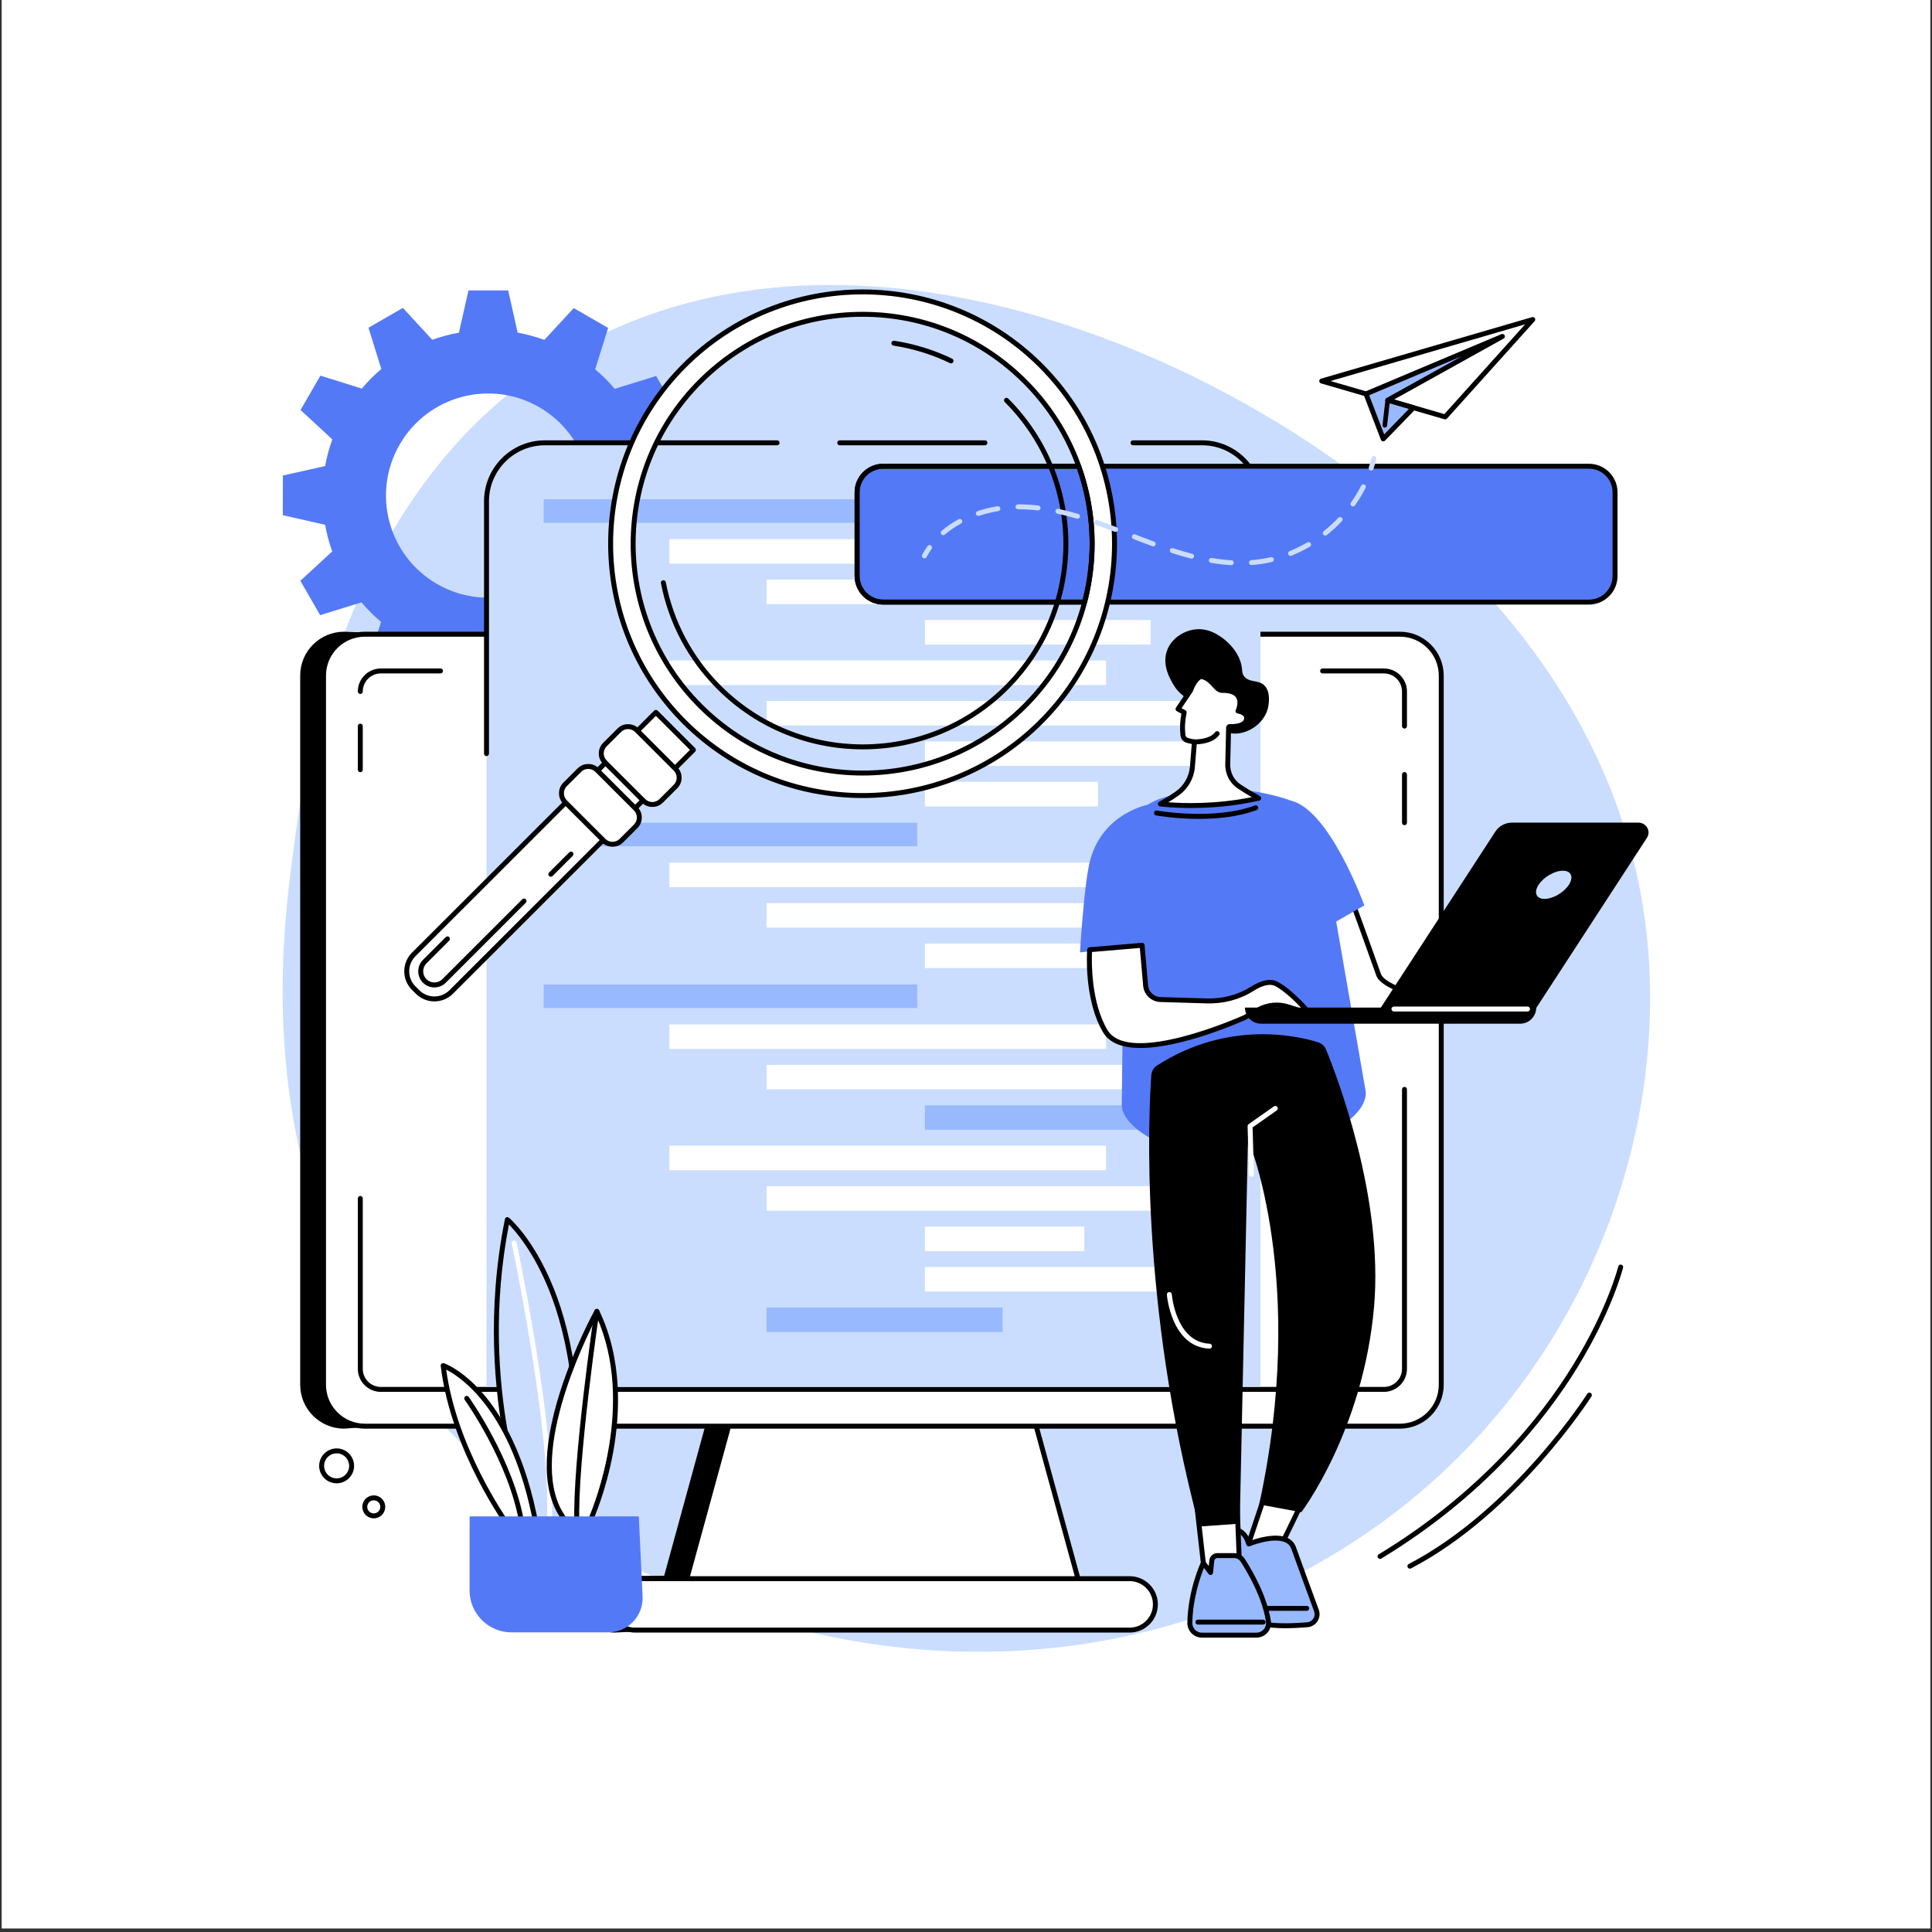 <svg xmlns="http://www.w3.org/2000/svg" xmlns:xlink="http://www.w3.org/1999/xlink" width="700" viewBox="0 0 525 525" height="700" preserveAspectRatio="xMidYMid meet"><rect x="0" y="0" width="525" height="525" fill="#333333" stroke="none"/><defs><clipPath id="27aa6058b2"><path d="M 0.5 0 L 524.5 0 L 524.5 524 L 0.5 524 Z M 0.5 0 " clip-rule="nonzero"></path></clipPath></defs><g clip-path="url(#27aa6058b2)"><path fill="#ffffff" d="M 0.5 0 L 524.5 0 L 524.5 524 L 0.5 524 Z M 0.5 0 " fill-opacity="1" fill-rule="nonzero"></path><path fill="#ffffff" d="M 0.5 0 L 524.5 0 L 524.5 524 L 0.5 524 Z M 0.5 0 " fill-opacity="1" fill-rule="nonzero"></path></g><path fill="#caddff" d="M 157.105 94.246 C 232.574 52.516 333.68 95.871 386.367 143.934 C 401.418 157.664 437.914 191.914 446.531 246.812 C 457.234 315.008 422.195 397.664 341.832 433.02 C 254.359 471.504 156.555 435.031 110.781 375.828 C 67.973 320.461 76.539 255.27 79.602 231.98 C 83.191 204.656 93.875 129.211 157.105 94.246 " fill-opacity="1" fill-rule="nonzero"></path><path fill="#5479f7" d="M 108.621 120.773 C 116.301 107.512 133.281 102.984 146.547 110.66 C 159.816 118.336 164.348 135.309 156.668 148.57 C 148.988 161.832 132.008 166.359 118.738 158.684 C 105.473 151.008 100.941 134.035 108.621 120.773 Z M 90.312 119.402 C 89.445 121.785 88.789 124.207 88.344 126.648 L 76.867 129.223 L 76.855 140 L 88.344 142.605 C 88.789 145.066 89.434 147.492 90.281 149.848 L 81.617 157.828 L 86.996 167.164 L 98.23 163.684 C 99.832 165.582 101.609 167.355 103.547 168.988 L 100.035 180.227 L 109.367 185.625 L 117.363 176.984 C 119.75 177.848 122.172 178.508 124.617 178.945 L 127.191 190.418 L 137.977 190.434 L 140.578 178.949 C 143.047 178.508 145.473 177.859 147.828 177.016 L 155.809 185.676 L 165.152 180.297 L 161.672 169.066 C 163.566 167.465 165.344 165.691 166.98 163.754 L 178.219 167.266 L 183.621 157.938 L 174.977 149.945 C 175.84 147.559 176.5 145.137 176.941 142.695 L 188.418 140.121 L 188.43 129.344 L 176.941 126.738 C 176.5 124.273 175.852 121.852 175.008 119.492 L 183.672 111.516 L 178.289 102.176 L 167.055 105.66 C 165.453 103.762 163.676 101.988 161.738 100.352 L 165.25 89.117 L 155.918 83.719 L 147.922 92.359 C 145.539 91.496 143.113 90.84 140.672 90.395 L 138.094 78.922 L 127.312 78.914 L 124.707 90.395 C 122.242 90.84 119.816 91.484 117.457 92.328 L 109.477 83.668 L 100.133 89.047 L 103.617 100.277 C 101.719 101.875 99.945 103.652 98.309 105.59 L 87.066 102.078 L 81.664 111.41 L 90.312 119.402 " fill-opacity="1" fill-rule="nonzero"></path><path fill="#000000" d="M 369.707 182.324 L 93.488 171.664 C 86.918 171.664 81.574 177.008 81.574 183.57 L 81.574 376.305 C 81.574 382.871 86.918 388.215 93.488 388.215 L 193.293 381.457 L 180.48 428.203 L 166.922 428.312 C 162.695 428.312 159.254 431.75 159.254 435.977 C 159.254 440.199 162.695 443.637 166.922 443.637 L 280.469 438.223 C 284.695 438.223 276.781 388.215 276.781 388.215 C 276.781 388.215 376.273 182.324 369.707 182.324 " fill-opacity="1" fill-rule="nonzero"></path><path fill="#ffffff" d="M 275 363.574 L 204.562 363.574 L 184.578 436.473 L 294.98 436.473 L 275 363.574 " fill-opacity="1" fill-rule="nonzero"></path><path fill="#000000" d="M 185.457 435.805 L 294.102 435.805 L 274.488 364.246 L 205.074 364.246 Z M 294.98 437.145 L 184.578 437.145 C 184.371 437.145 184.172 437.047 184.047 436.883 C 183.918 436.715 183.875 436.5 183.93 436.297 L 203.914 363.395 C 203.992 363.105 204.258 362.902 204.562 362.902 L 275 362.902 C 275.301 362.902 275.566 363.105 275.645 363.395 L 295.629 436.297 C 295.684 436.5 295.641 436.715 295.516 436.883 C 295.387 437.047 295.191 437.145 294.98 437.145 " fill-opacity="1" fill-rule="nonzero"></path><path fill="#ffffff" d="M 380.402 172.34 L 99.156 172.34 C 92.945 172.34 87.914 177.367 87.914 183.574 L 87.914 376.309 C 87.914 382.512 92.945 387.543 99.156 387.543 L 380.402 387.543 C 386.609 387.543 391.645 382.512 391.645 376.309 L 391.645 183.574 C 391.645 177.367 386.609 172.34 380.402 172.34 " fill-opacity="1" fill-rule="nonzero"></path><path fill="#000000" d="M 99.156 173.012 C 93.328 173.012 88.586 177.75 88.586 183.574 L 88.586 376.309 C 88.586 382.133 93.328 386.871 99.156 386.871 L 380.402 386.871 C 386.23 386.871 390.973 382.133 390.973 376.309 L 390.973 183.574 C 390.973 177.75 386.23 173.012 380.402 173.012 Z M 380.402 388.215 L 99.156 388.215 C 92.586 388.215 87.242 382.871 87.242 376.309 L 87.242 183.574 C 87.242 177.008 92.586 171.664 99.156 171.664 L 380.402 171.664 C 386.973 171.664 392.312 177.008 392.312 183.574 L 392.312 376.309 C 392.312 382.871 386.973 388.215 380.402 388.215 " fill-opacity="1" fill-rule="nonzero"></path><path fill="#ffffff" d="M 306.969 428.984 L 172.59 428.984 C 168.727 428.984 165.598 432.113 165.598 435.977 C 165.598 439.836 168.727 442.965 172.59 442.965 L 306.969 442.965 C 310.836 442.965 313.965 439.836 313.965 435.977 C 313.965 432.113 310.836 428.984 306.969 428.984 " fill-opacity="1" fill-rule="nonzero"></path><path fill="#000000" d="M 172.59 429.656 C 169.105 429.656 166.27 432.492 166.27 435.977 C 166.27 439.461 169.105 442.293 172.59 442.293 L 306.969 442.293 C 310.457 442.293 313.293 439.461 313.293 435.977 C 313.293 432.492 310.457 429.656 306.969 429.656 Z M 306.969 443.637 L 172.59 443.637 C 168.363 443.637 164.926 440.199 164.926 435.977 C 164.926 431.75 168.363 428.316 172.59 428.316 L 306.969 428.316 C 311.199 428.316 314.637 431.75 314.637 435.977 C 314.637 440.199 311.199 443.637 306.969 443.637 " fill-opacity="1" fill-rule="nonzero"></path><path fill="#ffffff" d="M 97.906 325.66 L 97.906 371.969 C 97.906 375.055 100.406 377.555 103.496 377.555 L 376.066 377.555 C 379.152 377.555 381.652 375.055 381.652 371.969 L 381.652 296.027 L 97.906 325.66 " fill-opacity="1" fill-rule="nonzero"></path><path fill="#000000" d="M 376.066 378.227 L 103.496 378.227 C 100.043 378.227 97.234 375.422 97.234 371.969 L 97.234 325.66 C 97.234 325.289 97.535 324.992 97.906 324.992 C 98.277 324.992 98.578 325.289 98.578 325.66 L 98.578 371.969 C 98.578 374.68 100.785 376.887 103.496 376.887 L 376.066 376.887 C 378.773 376.887 380.98 374.68 380.98 371.969 L 380.98 296.027 C 380.98 295.66 381.281 295.355 381.652 295.355 C 382.023 295.355 382.324 295.66 382.324 296.027 L 382.324 371.969 C 382.324 375.422 379.516 378.227 376.066 378.227 " fill-opacity="1" fill-rule="nonzero"></path><path fill="#000000" d="M 97.906 209.836 C 97.535 209.836 97.234 209.535 97.234 209.164 L 97.234 197.312 C 97.234 196.941 97.535 196.645 97.906 196.645 C 98.277 196.645 98.578 196.941 98.578 197.312 L 98.578 209.164 C 98.578 209.535 98.277 209.836 97.906 209.836 " fill-opacity="1" fill-rule="nonzero"></path><path fill="#ffffff" d="M 119.707 182.324 L 103.496 182.324 C 100.41 182.324 97.906 184.824 97.906 187.906 L 119.707 182.324 " fill-opacity="1" fill-rule="nonzero"></path><path fill="#000000" d="M 97.906 188.578 C 97.535 188.578 97.234 188.277 97.234 187.91 C 97.234 184.457 100.043 181.652 103.496 181.652 L 119.707 181.652 C 120.074 181.652 120.375 181.949 120.375 182.32 C 120.375 182.691 120.074 182.992 119.707 182.992 L 103.496 182.992 C 100.785 182.992 98.578 185.199 98.578 187.91 C 98.578 188.277 98.277 188.578 97.906 188.578 " fill-opacity="1" fill-rule="nonzero"></path><path fill="#ffffff" d="M 381.652 197.316 L 381.652 187.91 C 381.652 184.824 379.152 182.324 376.066 182.324 L 359.395 182.324 L 381.652 197.316 " fill-opacity="1" fill-rule="nonzero"></path><path fill="#000000" d="M 381.652 197.988 C 381.281 197.988 380.98 197.684 380.98 197.312 L 380.98 187.91 C 380.98 185.199 378.773 182.996 376.066 182.996 L 359.395 182.996 C 359.023 182.996 358.723 182.695 358.723 182.324 C 358.723 181.953 359.023 181.652 359.395 181.652 L 376.066 181.652 C 379.516 181.652 382.324 184.461 382.324 187.91 L 382.324 197.312 C 382.324 197.684 382.023 197.988 381.652 197.988 " fill-opacity="1" fill-rule="nonzero"></path><path fill="#000000" d="M 381.652 224.234 C 381.281 224.234 380.98 223.934 380.98 223.566 L 380.98 210.469 C 380.98 210.098 381.281 209.797 381.652 209.797 C 382.023 209.797 382.324 210.098 382.324 210.469 L 382.324 223.566 C 382.324 223.934 382.023 224.234 381.652 224.234 " fill-opacity="1" fill-rule="nonzero"></path><path fill="#caddff" d="M 342.516 376.824 L 132.203 376.824 L 132.203 136.195 C 132.203 127.434 139.309 120.328 148.078 120.328 L 326.641 120.328 C 335.41 120.328 342.516 127.434 342.516 136.195 L 342.516 376.824 " fill-opacity="1" fill-rule="nonzero"></path><path fill="#000000" d="M 342.516 153.852 C 342.145 153.852 341.84 153.551 341.84 153.176 L 341.84 136.195 C 341.84 127.816 335.023 121 326.641 121 L 307.879 121 C 307.508 121 307.207 120.699 307.207 120.328 C 307.207 119.957 307.508 119.656 307.879 119.656 L 326.641 119.656 C 335.762 119.656 343.184 127.078 343.184 136.195 L 343.184 153.176 C 343.184 153.551 342.883 153.852 342.516 153.852 " fill-opacity="1" fill-rule="nonzero"></path><path fill="#000000" d="M 267.648 121 L 228.184 121 C 227.816 121 227.512 120.699 227.512 120.328 C 227.512 119.957 227.816 119.656 228.184 119.656 L 267.648 119.656 C 268.02 119.656 268.32 119.957 268.32 120.328 C 268.32 120.699 268.02 121 267.648 121 " fill-opacity="1" fill-rule="nonzero"></path><path fill="#000000" d="M 132.203 205.457 C 131.832 205.457 131.531 205.16 131.531 204.789 L 131.531 136.195 C 131.531 127.078 138.953 119.656 148.078 119.656 L 211.172 119.656 C 211.543 119.656 211.844 119.957 211.844 120.328 C 211.844 120.699 211.543 121 211.172 121 L 148.078 121 C 139.695 121 132.875 127.816 132.875 136.195 L 132.875 204.789 C 132.875 205.16 132.574 205.457 132.203 205.457 " fill-opacity="1" fill-rule="nonzero"></path><path fill="#99b9ff" d="M 249.258 142.059 L 147.73 142.059 L 147.73 135.656 L 249.258 135.656 L 249.258 142.059 " fill-opacity="1" fill-rule="nonzero"></path><path fill="#ffffff" d="M 300.559 153.176 L 181.883 153.176 L 181.883 146.512 L 300.559 146.512 L 300.559 153.176 " fill-opacity="1" fill-rule="nonzero"></path><path fill="#ffffff" d="M 326.984 164.168 L 208.312 164.168 L 208.312 157.504 L 326.984 157.504 L 326.984 164.168 " fill-opacity="1" fill-rule="nonzero"></path><path fill="#ffffff" d="M 312.68 175.152 L 251.34 175.152 L 251.34 168.488 L 312.68 168.488 L 312.68 175.152 " fill-opacity="1" fill-rule="nonzero"></path><path fill="#99b9ff" d="M 249.258 229.969 L 147.73 229.969 L 147.73 223.566 L 249.258 223.566 L 249.258 229.969 " fill-opacity="1" fill-rule="nonzero"></path><path fill="#ffffff" d="M 300.559 241.086 L 181.883 241.086 L 181.883 234.422 L 300.559 234.422 L 300.559 241.086 " fill-opacity="1" fill-rule="nonzero"></path><path fill="#ffffff" d="M 326.988 252.074 L 208.312 252.074 L 208.312 245.41 L 326.988 245.41 L 326.988 252.074 " fill-opacity="1" fill-rule="nonzero"></path><path fill="#ffffff" d="M 326.988 263.062 L 251.336 263.062 L 251.336 256.398 L 326.988 256.398 L 326.988 263.062 " fill-opacity="1" fill-rule="nonzero"></path><path fill="#ffffff" d="M 300.559 186.145 L 181.883 186.145 L 181.883 179.48 L 300.559 179.48 L 300.559 186.145 " fill-opacity="1" fill-rule="nonzero"></path><path fill="#ffffff" d="M 326.988 197.133 L 208.312 197.133 L 208.312 190.469 L 326.988 190.469 L 326.988 197.133 " fill-opacity="1" fill-rule="nonzero"></path><path fill="#ffffff" d="M 298.367 219.109 L 251.336 219.109 L 251.336 212.445 L 298.367 212.445 L 298.367 219.109 " fill-opacity="1" fill-rule="nonzero"></path><path fill="#ffffff" d="M 326.988 208.121 L 251.336 208.121 L 251.336 201.457 L 326.988 201.457 L 326.988 208.121 " fill-opacity="1" fill-rule="nonzero"></path><path fill="#99b9ff" d="M 249.258 273.922 L 147.73 273.922 L 147.73 267.52 L 249.258 267.52 L 249.258 273.922 " fill-opacity="1" fill-rule="nonzero"></path><path fill="#ffffff" d="M 300.559 285.039 L 181.883 285.039 L 181.883 278.375 L 300.559 278.375 L 300.559 285.039 " fill-opacity="1" fill-rule="nonzero"></path><path fill="#ffffff" d="M 323.172 296.027 L 208.312 296.027 L 208.312 289.363 L 323.172 289.363 L 323.172 296.027 " fill-opacity="1" fill-rule="nonzero"></path><path fill="#99b9ff" d="M 326.988 307.016 L 251.336 307.016 L 251.336 300.352 L 326.988 300.352 L 326.988 307.016 " fill-opacity="1" fill-rule="nonzero"></path><path fill="#99b9ff" d="M 272.438 361.961 L 208.312 361.961 L 208.312 355.297 L 272.438 355.297 L 272.438 361.961 " fill-opacity="1" fill-rule="nonzero"></path><path fill="#ffffff" d="M 300.559 318.004 L 181.883 318.004 L 181.883 311.34 L 300.559 311.34 L 300.559 318.004 " fill-opacity="1" fill-rule="nonzero"></path><path fill="#ffffff" d="M 326.988 328.996 L 208.312 328.996 L 208.312 322.328 L 326.988 322.328 L 326.988 328.996 " fill-opacity="1" fill-rule="nonzero"></path><path fill="#ffffff" d="M 326.988 350.973 L 251.336 350.973 L 251.336 344.305 L 326.988 344.305 L 326.988 350.973 " fill-opacity="1" fill-rule="nonzero"></path><path fill="#ffffff" d="M 294.645 339.98 L 251.336 339.98 L 251.336 333.32 L 294.645 333.32 L 294.645 339.98 " fill-opacity="1" fill-rule="nonzero"></path><path fill="#ffffff" d="M 409.934 276.77 C 409.938 276.176 376.766 270.938 374.625 264.883 C 371.434 255.84 367.449 244.969 367.449 244.969 L 359.168 250.199 L 364.5 276.211 L 409.934 276.77 " fill-opacity="1" fill-rule="nonzero"></path><path fill="#000000" d="M 365.051 275.547 L 403.898 276.023 C 389.148 272.867 375.492 269.352 373.992 265.105 C 371.328 257.555 368.074 248.637 367.105 245.98 L 359.918 250.52 Z M 409.934 277.441 C 409.934 277.441 409.926 277.441 409.926 277.441 L 364.492 276.883 C 364.176 276.879 363.906 276.656 363.844 276.348 L 358.512 250.332 C 358.453 250.059 358.57 249.777 358.809 249.633 L 367.094 244.402 C 367.266 244.293 367.473 244.27 367.668 244.336 C 367.859 244.402 368.012 244.547 368.082 244.738 C 368.121 244.848 372.098 255.715 375.258 264.66 C 376.746 268.871 396.559 273.09 405.02 274.895 C 410.609 276.082 410.609 276.082 410.605 276.773 C 410.605 276.953 410.535 277.125 410.406 277.25 C 410.277 277.375 410.109 277.441 409.934 277.441 " fill-opacity="1" fill-rule="nonzero"></path><path fill="#5479f7" d="M 315.324 217.02 C 323.234 214.438 335.285 212.586 349.691 217.172 C 354.945 218.844 358.711 223.469 359.359 228.941 L 371.098 296.477 C 371.676 301.387 365.113 306.16 360.484 307.914 C 355.656 309.742 348.352 311.473 338.008 311.473 C 326.922 311.473 318.863 312.117 314.367 310.148 C 310.637 308.516 305.016 304.562 304.824 300.492 L 305.641 231.074 C 305.348 224.746 309.301 218.984 315.324 217.02 " fill-opacity="1" fill-rule="nonzero"></path><path fill="#5479f7" d="M 370.742 246.039 C 370.742 246.039 361.375 220.102 350.867 217.605 L 356.211 254.355 L 370.742 246.039 " fill-opacity="1" fill-rule="nonzero"></path><path fill="#5479f7" d="M 293.477 258.797 C 293.477 258.797 294.504 241.445 296.004 234.738 C 299.16 220.633 312.621 218.5 312.621 218.5 L 314.254 256.383 L 293.477 258.797 " fill-opacity="1" fill-rule="nonzero"></path><path fill="#000000" d="M 325.789 222.523 C 319.469 222.523 314.496 221.648 314.137 221.582 C 313.77 221.516 313.531 221.168 313.598 220.801 C 313.66 220.438 314.012 220.195 314.375 220.262 C 314.527 220.289 329.887 222.992 341 218.875 C 341.348 218.746 341.738 218.926 341.863 219.273 C 341.992 219.621 341.816 220.004 341.469 220.133 C 336.449 221.992 330.711 222.523 325.789 222.523 " fill-opacity="1" fill-rule="nonzero"></path><path fill="#ffffff" d="M 296.102 258.074 C 296.102 258.074 295.09 271.309 300.336 280.191 C 306.598 290.805 338.199 276.516 338.199 276.516 L 341.875 274.434 C 344.363 273.027 347.324 272.723 350.043 273.602 L 355.98 275.52 C 355.98 275.52 351.078 269.641 346.91 267.395 C 344.953 266.34 342.418 267.336 340.281 268.691 C 336.594 271.023 332.262 272.117 327.906 271.988 L 315.332 271.613 C 313.223 271.551 311.492 269.918 311.312 267.816 L 310.355 256.867 L 296.102 258.074 " fill-opacity="1" fill-rule="nonzero"></path><path fill="#000000" d="M 296.738 258.695 C 296.625 261.301 296.445 272.285 300.914 279.852 C 306.73 289.703 336.824 276.391 337.895 275.918 L 341.543 273.848 C 344.188 272.352 347.359 272.031 350.25 272.965 L 353.828 274.117 C 352.062 272.23 349.156 269.371 346.59 267.984 C 344.828 267.039 342.383 268.156 340.637 269.262 C 336.906 271.621 332.5 272.805 327.883 272.66 L 315.312 272.285 C 312.863 272.211 310.855 270.316 310.641 267.875 L 309.742 257.598 Z M 309.914 284.773 C 305.391 284.773 301.598 283.648 299.754 280.535 C 294.465 271.57 295.391 258.574 295.43 258.023 C 295.457 257.695 295.715 257.434 296.043 257.406 L 310.297 256.199 C 310.668 256.176 310.988 256.441 311.02 256.812 L 311.98 267.758 C 312.133 269.523 313.582 270.891 315.352 270.945 L 327.926 271.316 C 332.273 271.441 336.418 270.344 339.918 268.125 C 342.895 266.238 345.355 265.793 347.227 266.805 C 351.461 269.086 356.293 274.844 356.496 275.09 C 356.688 275.316 356.703 275.645 356.535 275.895 C 356.367 276.141 356.055 276.246 355.773 276.156 L 349.836 274.242 C 347.305 273.426 344.523 273.707 342.207 275.02 L 338.531 277.098 C 338.516 277.109 338.496 277.117 338.477 277.129 C 337.535 277.551 321.379 284.773 309.914 284.773 " fill-opacity="1" fill-rule="nonzero"></path><path fill="#ffffff" d="M 344.598 403.621 L 337.746 424.051 C 337.746 424.051 345.207 423.414 345.922 423.555 C 346.637 423.695 355.363 404.918 355.363 404.918 L 344.598 403.621 " fill-opacity="1" fill-rule="nonzero"></path><path fill="#000000" d="M 346.02 422.891 C 346.027 422.891 346.039 422.895 346.051 422.895 C 346.039 422.895 346.027 422.891 346.02 422.891 Z M 345.059 404.352 L 338.707 423.297 C 340.793 423.125 344.43 422.84 345.688 422.867 C 346.766 421.426 351.359 411.91 354.363 405.477 Z M 337.746 424.723 C 337.539 424.723 337.344 424.629 337.215 424.465 C 337.078 424.289 337.035 424.051 337.109 423.84 L 343.957 403.406 C 344.059 403.105 344.359 402.918 344.676 402.953 L 355.441 404.254 C 355.656 404.281 355.844 404.406 355.949 404.594 C 356.051 404.781 356.062 405.012 355.969 405.203 C 355.949 405.25 353.762 409.957 351.512 414.582 C 346.742 424.402 346.445 424.344 345.793 424.215 C 345.316 424.145 341.352 424.418 337.801 424.719 C 337.781 424.723 337.762 424.723 337.746 424.723 " fill-opacity="1" fill-rule="nonzero"></path><path fill="#99b9ff" d="M 339.312 419.562 C 339.312 419.562 349.617 415.34 351.523 420.637 C 353.945 427.375 357.734 437.66 357.734 437.66 C 358.375 439.449 357.141 441.355 355.246 441.508 C 351.48 441.812 345.863 442.059 343.25 441.141 C 339.117 439.691 332.262 426.625 332.262 426.625 L 334.375 415.508 C 334.375 415.508 338.113 414.98 339.312 419.562 " fill-opacity="1" fill-rule="nonzero"></path><path fill="#000000" d="M 332.969 426.52 C 334.938 430.234 340.348 439.41 343.473 440.508 C 345.379 441.176 349.547 441.293 355.191 440.84 C 355.887 440.785 356.504 440.418 356.883 439.832 C 357.258 439.25 357.34 438.539 357.102 437.887 C 357.066 437.785 353.289 427.531 350.895 420.863 C 350.594 420.039 350.047 419.457 349.227 419.09 C 345.906 417.617 339.633 420.156 339.57 420.18 C 339.391 420.254 339.188 420.246 339.016 420.16 C 338.844 420.074 338.715 419.918 338.668 419.73 C 337.859 416.656 335.855 416.203 334.938 416.156 Z M 349.184 442.453 C 346.75 442.453 344.477 442.281 343.027 441.773 C 338.77 440.281 332.387 428.297 331.672 426.938 C 331.602 426.801 331.578 426.648 331.609 426.5 L 333.719 415.383 C 333.773 415.102 334 414.883 334.285 414.844 C 334.324 414.84 338.219 414.344 339.746 418.68 C 341.582 418.02 346.609 416.461 349.77 417.867 C 350.934 418.383 351.734 419.238 352.156 420.41 C 354.547 427.07 358.328 437.324 358.363 437.426 C 358.742 438.484 358.613 439.621 358.012 440.559 C 357.402 441.5 356.414 442.09 355.301 442.18 C 353.414 442.332 351.238 442.453 349.184 442.453 " fill-opacity="1" fill-rule="nonzero"></path><path fill="#000000" d="M 355.094 437.73 L 344.512 437.73 C 344.141 437.73 343.84 437.43 343.84 437.059 C 343.84 436.688 344.141 436.387 344.512 436.387 L 355.094 436.387 C 355.465 436.387 355.766 436.688 355.766 437.059 C 355.766 437.43 355.465 437.73 355.094 437.73 " fill-opacity="1" fill-rule="nonzero"></path><path fill="#ffffff" d="M 325.172 408.641 L 327.5 429.191 L 336.863 426.625 L 336.141 408.105 L 325.172 408.641 " fill-opacity="1" fill-rule="nonzero"></path><path fill="#000000" d="M 325.922 409.273 L 328.078 428.336 L 336.172 426.117 L 335.5 408.812 Z M 327.5 429.863 C 327.367 429.863 327.234 429.824 327.125 429.746 C 326.957 429.637 326.852 429.465 326.832 429.27 L 324.504 408.715 C 324.484 408.531 324.539 408.344 324.66 408.203 C 324.777 408.062 324.953 407.98 325.137 407.969 L 336.109 407.438 C 336.281 407.43 336.465 407.492 336.598 407.613 C 336.727 407.734 336.809 407.902 336.812 408.082 L 337.531 426.598 C 337.547 426.91 337.34 427.188 337.039 427.273 L 327.676 429.836 C 327.617 429.855 327.559 429.863 327.5 429.863 " fill-opacity="1" fill-rule="nonzero"></path><path fill="#99b9ff" d="M 326.617 444.332 L 341.434 444.332 C 343.438 444.332 344.977 442.559 344.684 440.574 C 344.188 437.23 342.574 431.68 337.746 424.051 C 337.219 423.219 336.297 422.711 335.312 422.711 L 330.805 422.711 C 330.027 422.711 329.375 423.301 329.297 424.07 L 328.957 427.32 L 326.992 424.73 C 326.992 424.73 323.492 432.105 323.328 440.988 C 323.293 442.824 324.777 444.332 326.617 444.332 " fill-opacity="1" fill-rule="nonzero"></path><path fill="#000000" d="M 327.156 426.059 C 326.219 428.371 324.121 434.277 324 441.004 C 323.984 441.707 324.25 442.371 324.746 442.879 C 325.242 443.383 325.906 443.664 326.613 443.664 L 341.43 443.664 C 342.191 443.664 342.914 443.332 343.414 442.758 C 343.91 442.184 344.129 441.422 344.02 440.672 C 343.539 437.426 341.961 431.965 337.176 424.41 C 336.777 423.777 336.062 423.383 335.309 423.383 L 330.805 423.383 C 330.367 423.383 330.008 423.707 329.961 424.141 L 329.621 427.391 C 329.594 427.664 329.402 427.895 329.137 427.965 C 328.867 428.039 328.586 427.945 328.418 427.727 Z M 341.43 445.004 L 326.613 445.004 C 325.543 445.004 324.539 444.586 323.789 443.82 C 323.039 443.055 322.637 442.047 322.652 440.977 C 322.82 432.051 326.238 424.75 326.387 424.441 C 326.484 424.23 326.688 424.086 326.922 424.062 C 327.156 424.039 327.387 424.141 327.527 424.324 L 328.461 425.562 L 328.625 424 C 328.742 422.883 329.68 422.039 330.805 422.039 L 335.309 422.039 C 336.535 422.039 337.656 422.656 338.312 423.691 C 343.219 431.445 344.848 437.098 345.344 440.477 C 345.512 441.613 345.18 442.762 344.43 443.633 C 343.676 444.504 342.582 445.004 341.43 445.004 " fill-opacity="1" fill-rule="nonzero"></path><path fill="#000000" d="M 343.25 441.465 L 325.512 441.465 C 325.145 441.465 324.844 441.164 324.844 440.793 C 324.844 440.426 325.145 440.121 325.512 440.121 L 343.25 440.121 C 343.621 440.121 343.922 440.426 343.922 440.793 C 343.922 441.164 343.621 441.465 343.25 441.465 " fill-opacity="1" fill-rule="nonzero"></path><path fill="#000000" d="M 360.34 285.211 C 359.953 284.266 359.168 283.539 358.188 283.234 C 352.77 281.531 333.883 277.055 314.434 289.52 C 313.52 290.109 312.934 291.094 312.855 292.184 C 312.152 302.059 309.527 353.688 325.871 414.82 L 336.879 414.039 L 339.125 309.516 C 339.125 309.516 355.43 347.832 342.168 408.816 L 353.617 410.93 C 353.617 410.93 370.371 388.91 373.371 355.262 C 376.027 325.496 363.309 292.445 360.34 285.211 " fill-opacity="1" fill-rule="nonzero"></path><path fill="#ffffff" d="M 328.676 366.48 C 328.664 366.48 328.656 366.48 328.648 366.48 C 318.266 366.031 317.094 351.961 317.082 351.82 C 317.055 351.449 317.332 351.129 317.703 351.102 C 318.062 351.074 318.395 351.348 318.422 351.719 C 318.43 351.848 319.516 364.742 328.703 365.137 C 329.074 365.156 329.359 365.469 329.348 365.84 C 329.332 366.199 329.031 366.48 328.676 366.48 " fill-opacity="1" fill-rule="nonzero"></path><path fill="#ffffff" d="M 340.082 319.77 C 339.719 319.77 339.422 319.48 339.41 319.117 L 339.02 306.043 C 339.012 305.816 339.121 305.602 339.305 305.473 L 346.168 300.648 C 346.469 300.438 346.891 300.508 347.102 300.812 C 347.316 301.117 347.242 301.535 346.941 301.746 L 340.375 306.363 L 340.75 319.074 C 340.762 319.449 340.469 319.758 340.098 319.77 C 340.094 319.77 340.086 319.77 340.082 319.77 " fill-opacity="1" fill-rule="nonzero"></path><path fill="#000000" d="M 325.242 192.223 C 321.055 188.625 320.102 188.133 318.883 186.07 C 317.891 184.391 315.672 180.637 317.172 176.664 C 318.473 173.234 322.055 171.16 325.352 170.984 C 328.312 170.824 330.477 172.223 331.617 172.961 C 332.117 173.285 336.523 176.223 337.395 181.02 C 337.629 182.324 337.453 182.922 338.047 183.738 C 339.387 185.578 341.809 184.641 343.484 186.164 C 345.59 188.082 344.613 192.16 344.535 192.477 C 343.434 196.832 338.727 199.715 334.895 199.312 C 332.68 199.082 332.918 198.82 325.242 192.223 " fill-opacity="1" fill-rule="nonzero"></path><path fill="#ffffff" d="M 336.777 213.75 C 334.754 212.41 333.574 210.117 333.629 207.691 L 333.859 197.629 C 333.93 197.566 334 197.504 334.062 197.438 C 334.062 197.438 338.098 197.707 338.684 195.656 C 339.27 193.602 336.418 193.211 336.418 193.211 C 336.418 193.211 339.113 187.543 332.145 187.609 C 330.273 187.629 329.605 184.527 326.535 183.832 C 326.535 183.832 325.016 183.703 323.48 187.684 L 320.109 192.668 L 321.793 193.594 C 321.379 195.488 321.199 197.578 321.453 199.797 C 321.527 200.434 321.969 200.969 322.578 201.168 C 323.086 201.332 323.77 201.504 324.57 201.598 L 324.031 208.332 C 323.793 211.281 322.246 213.965 319.824 215.664 C 317.484 217.305 315.324 218.465 315.324 218.465 C 315.324 218.465 327.746 220.16 342.027 216.906 C 342.027 216.906 339.266 215.398 336.777 213.75 " fill-opacity="1" fill-rule="nonzero"></path><path fill="#000000" d="M 326.48 184.504 Z M 317.465 218 C 321.336 218.305 330.211 218.637 340.16 216.621 C 339.133 216.023 337.727 215.184 336.406 214.309 C 334.188 212.84 332.895 210.359 332.957 207.676 L 333.188 197.617 C 333.191 197.434 333.27 197.262 333.402 197.137 L 333.602 196.953 C 333.738 196.824 333.922 196.758 334.105 196.77 C 335.012 196.824 337.68 196.719 338.035 195.473 C 338.156 195.055 338.055 194.832 337.969 194.699 C 337.625 194.168 336.645 193.922 336.324 193.875 C 336.113 193.844 335.93 193.715 335.828 193.527 C 335.727 193.34 335.723 193.113 335.812 192.922 C 335.82 192.902 336.75 190.887 335.906 189.57 C 335.348 188.699 334.066 188.262 332.152 188.281 C 332.145 188.281 332.137 188.281 332.129 188.281 C 330.965 188.281 330.191 187.43 329.441 186.605 C 328.66 185.746 327.855 184.855 326.492 184.512 C 326.273 184.57 325.242 184.992 324.105 187.926 C 324.09 187.977 324.062 188.016 324.035 188.062 L 321.078 192.438 L 322.117 193.004 C 322.379 193.145 322.512 193.445 322.445 193.738 C 322.004 195.758 321.895 197.773 322.121 199.719 C 322.164 200.094 322.426 200.414 322.785 200.527 C 323.383 200.723 324.008 200.859 324.648 200.934 C 325.008 200.977 325.27 201.293 325.242 201.652 L 324.699 208.391 C 324.445 211.539 322.809 214.391 320.207 216.215 C 319.207 216.918 318.25 217.527 317.465 218 Z M 323.609 219.57 C 318.555 219.57 315.293 219.141 315.23 219.129 C 314.945 219.09 314.715 218.871 314.66 218.586 C 314.609 218.297 314.75 218.008 315.004 217.875 C 315.027 217.863 317.16 216.715 319.438 215.113 C 321.707 213.523 323.137 211.031 323.359 208.281 L 323.852 202.172 C 323.344 202.082 322.852 201.961 322.371 201.809 C 321.512 201.527 320.891 200.77 320.785 199.871 C 320.562 197.938 320.648 195.941 321.035 193.941 L 319.785 193.258 C 319.617 193.168 319.5 193.012 319.457 192.828 C 319.41 192.645 319.445 192.449 319.555 192.293 L 322.879 187.371 C 324.512 183.207 326.254 183.129 326.59 183.164 C 326.625 183.168 326.656 183.176 326.684 183.18 C 328.523 183.594 329.582 184.766 330.438 185.703 C 331.133 186.469 331.586 186.938 332.129 186.938 C 332.168 186.938 332.219 186.938 332.262 186.938 C 334.625 186.938 336.23 187.582 337.039 188.852 C 337.887 190.176 337.598 191.801 337.309 192.738 C 337.895 192.926 338.652 193.293 339.09 193.961 C 339.441 194.5 339.523 195.152 339.328 195.84 C 338.742 197.895 335.855 198.125 334.582 198.125 C 334.562 198.125 334.539 198.125 334.52 198.125 L 334.301 207.707 C 334.25 209.926 335.312 211.977 337.145 213.188 C 339.586 214.801 342.32 216.301 342.348 216.316 C 342.594 216.449 342.727 216.719 342.691 216.996 C 342.652 217.273 342.449 217.496 342.176 217.559 C 335.152 219.164 328.531 219.57 323.609 219.57 " fill-opacity="1" fill-rule="nonzero"></path><path fill="#ffffff" d="M 324.574 201.598 C 324.574 201.598 328.992 201.754 330.746 199.352 L 324.574 201.598 " fill-opacity="1" fill-rule="nonzero"></path><path fill="#000000" d="M 324.754 202.27 C 324.641 202.27 324.57 202.27 324.551 202.27 C 324.18 202.254 323.887 201.945 323.902 201.574 C 323.914 201.207 324.23 200.922 324.594 200.926 C 324.637 200.93 328.684 201.039 330.207 198.953 C 330.426 198.652 330.844 198.586 331.145 198.809 C 331.445 199.027 331.512 199.445 331.293 199.746 C 329.555 202.121 325.695 202.27 324.754 202.27 " fill-opacity="1" fill-rule="nonzero"></path><path fill="#000000" d="M 417.297 274.152 L 375.008 274.152 L 406.359 225.957 C 407.34 224.449 409.047 223.539 410.883 223.539 L 445.199 223.539 C 447.379 223.539 448.703 225.871 447.543 227.66 L 417.297 274.152 " fill-opacity="1" fill-rule="nonzero"></path><path fill="#caddff" d="M 426.32 240.438 C 424.945 242.551 421.992 244.262 419.719 244.262 C 417.449 244.262 416.719 242.551 418.094 240.438 C 419.469 238.324 422.422 236.609 424.691 236.609 C 426.965 236.609 427.695 238.324 426.32 240.438 " fill-opacity="1" fill-rule="nonzero"></path><path fill="#000000" d="M 413.078 278.176 L 342.672 278.176 C 340.258 278.176 338.301 276.219 338.301 273.805 L 417.449 273.805 C 417.449 276.219 415.492 278.176 413.078 278.176 " fill-opacity="1" fill-rule="nonzero"></path><path fill="#ffffff" d="M 415.098 274.863 L 378.781 274.863 C 378.41 274.863 378.109 274.566 378.109 274.195 C 378.109 273.824 378.41 273.523 378.781 273.523 L 415.098 273.523 C 415.469 273.523 415.77 273.824 415.77 274.195 C 415.77 274.566 415.469 274.863 415.098 274.863 " fill-opacity="1" fill-rule="nonzero"></path><path fill="#5479f7" d="M 431.77 126.691 L 240 126.691 C 236.082 126.691 232.902 129.867 232.902 133.789 L 232.902 156.52 C 232.902 160.434 236.082 163.609 240 163.609 L 431.77 163.609 C 435.691 163.609 438.871 160.434 438.871 156.52 L 438.871 133.789 C 438.871 129.867 435.691 126.691 431.77 126.691 " fill-opacity="1" fill-rule="nonzero"></path><path fill="#000000" d="M 240 127.363 C 236.457 127.363 233.574 130.246 233.574 133.789 L 233.574 156.52 C 233.574 160.062 236.457 162.941 240 162.941 L 431.77 162.941 C 435.316 162.941 438.199 160.062 438.199 156.52 L 438.199 133.789 C 438.199 130.246 435.316 127.363 431.77 127.363 Z M 431.77 164.285 L 240 164.285 C 235.719 164.285 232.23 160.801 232.23 156.52 L 232.23 133.789 C 232.23 129.504 235.719 126.023 240 126.023 L 431.77 126.023 C 436.059 126.023 439.543 129.504 439.543 133.789 L 439.543 156.52 C 439.543 160.801 436.059 164.285 431.77 164.285 " fill-opacity="1" fill-rule="nonzero"></path><path fill="#ffffff" d="M 278.5 191.84 C 254.141 216.184 214.648 216.184 190.289 191.84 C 165.93 167.488 165.93 128.016 190.289 103.668 C 214.648 79.32 254.141 79.32 278.5 103.668 C 302.859 128.016 302.859 167.488 278.5 191.84 Z M 282.824 99.344 C 256.078 72.605 212.711 72.605 185.961 99.344 C 159.215 126.078 159.215 169.426 185.961 196.164 C 212.711 222.898 256.078 222.898 282.824 196.164 C 309.574 169.426 309.574 126.078 282.824 99.344 " fill-opacity="1" fill-rule="nonzero"></path><path fill="#000000" d="M 234.395 86.078 C 217.914 86.078 202.418 92.496 190.762 104.141 C 166.707 128.188 166.707 167.316 190.762 191.363 C 214.82 215.41 253.969 215.41 278.027 191.363 C 289.68 179.715 296.098 164.227 296.098 147.75 C 296.098 131.277 289.68 115.793 278.027 104.141 C 266.371 92.496 250.875 86.078 234.395 86.078 Z M 234.395 210.738 C 218.25 210.738 202.105 204.598 189.812 192.309 C 165.234 167.742 165.234 127.766 189.812 103.195 C 201.723 91.289 217.555 84.738 234.395 84.738 C 251.234 84.738 267.066 91.289 278.977 103.195 C 290.883 115.098 297.441 130.922 297.441 147.75 C 297.441 164.586 290.883 180.41 278.977 192.309 C 266.684 204.598 250.539 210.738 234.395 210.738 Z M 234.395 79.992 C 217.027 79.992 199.66 86.602 186.438 99.816 C 159.992 126.25 159.992 169.254 186.438 195.688 C 212.879 222.121 255.91 222.117 282.352 195.688 C 308.797 169.254 308.797 126.25 282.352 99.816 C 269.129 86.602 251.762 79.992 234.395 79.992 Z M 234.395 216.852 C 216.684 216.852 198.969 210.113 185.488 196.637 C 158.52 169.684 158.52 125.824 185.488 98.867 C 212.453 71.914 256.336 71.914 283.305 98.867 C 310.27 125.824 310.27 169.684 283.305 196.637 C 269.816 210.113 252.105 216.852 234.395 216.852 " fill-opacity="1" fill-rule="nonzero"></path><path fill="#ffffff" d="M 112.418 268.508 L 113.465 269.555 C 115.992 272.078 120.09 272.078 122.613 269.555 L 188.43 203.773 L 178.234 193.578 L 112.418 259.363 C 109.891 261.887 109.891 265.98 112.418 268.508 " fill-opacity="1" fill-rule="nonzero"></path><path fill="#000000" d="M 112.895 268.031 L 113.941 269.078 C 116.203 271.34 119.879 271.34 122.141 269.078 L 187.48 203.773 L 178.234 194.527 L 112.895 259.836 C 110.633 262.098 110.633 265.773 112.895 268.031 Z M 118.039 272.117 C 116.211 272.117 114.383 271.422 112.992 270.027 L 111.941 268.98 C 109.16 266.195 109.16 261.672 111.941 258.887 L 177.758 193.105 C 178.02 192.844 178.445 192.844 178.707 193.105 L 188.906 203.297 C 189.168 203.559 189.168 203.984 188.906 204.246 L 123.09 270.027 C 121.699 271.422 119.871 272.117 118.039 272.117 " fill-opacity="1" fill-rule="nonzero"></path><path fill="#ffffff" d="M 149.668 237.574 L 155.172 232.074 L 149.668 237.574 " fill-opacity="1" fill-rule="nonzero"></path><path fill="#000000" d="M 149.668 238.246 C 149.496 238.246 149.324 238.184 149.195 238.051 C 148.934 237.789 148.934 237.363 149.195 237.102 L 154.699 231.602 C 154.961 231.336 155.387 231.336 155.648 231.602 C 155.91 231.863 155.91 232.285 155.648 232.551 L 150.145 238.051 C 150.012 238.184 149.84 238.246 149.668 238.246 " fill-opacity="1" fill-rule="nonzero"></path><path fill="#ffffff" d="M 121.598 255.125 L 115.41 261.309 C 113.965 262.754 113.965 265.113 115.41 266.562 C 116.863 268.012 119.219 268.012 120.668 266.562 L 142.395 244.844 L 121.598 255.125 " fill-opacity="1" fill-rule="nonzero"></path><path fill="#000000" d="M 118.039 268.32 C 116.918 268.32 115.793 267.891 114.938 267.035 C 114.109 266.211 113.652 265.109 113.652 263.934 C 113.652 262.762 114.109 261.66 114.938 260.832 L 121.121 254.648 C 121.383 254.387 121.809 254.387 122.07 254.648 C 122.332 254.914 122.332 255.336 122.07 255.598 L 115.887 261.781 C 115.312 262.355 114.996 263.121 114.996 263.934 C 114.996 264.75 115.312 265.516 115.887 266.086 C 117.074 267.273 119.008 267.273 120.195 266.086 L 141.922 244.371 C 142.184 244.109 142.609 244.109 142.871 244.371 C 143.133 244.633 143.133 245.059 142.871 245.32 L 121.145 267.035 C 120.289 267.891 119.164 268.32 118.039 268.32 " fill-opacity="1" fill-rule="nonzero"></path><path fill="#ffffff" d="M 163.066 205.82 L 176.184 218.934 C 176.781 219.531 177.754 219.531 178.355 218.934 L 184.875 212.418 C 185.473 211.816 185.473 210.844 184.875 210.246 L 171.754 197.133 C 171.156 196.535 170.184 196.535 169.586 197.133 L 163.066 203.652 C 162.465 204.25 162.465 205.219 163.066 205.82 " fill-opacity="1" fill-rule="nonzero"></path><path fill="#000000" d="M 170.668 198.121 C 169.945 198.121 169.262 198.402 168.75 198.918 L 164.848 202.816 C 163.789 203.875 163.789 205.598 164.848 206.652 L 175.348 217.148 C 176.406 218.207 178.129 218.207 179.191 217.148 L 183.09 213.25 C 183.602 212.738 183.887 212.055 183.887 211.328 C 183.887 210.605 183.602 209.926 183.09 209.41 L 172.59 198.918 C 172.078 198.402 171.395 198.121 170.668 198.121 Z M 177.27 219.285 C 176.184 219.285 175.164 218.863 174.398 218.098 L 163.898 207.602 C 163.133 206.84 162.711 205.82 162.711 204.734 C 162.711 203.652 163.133 202.633 163.898 201.867 L 167.801 197.969 C 168.566 197.199 169.586 196.777 170.668 196.777 C 171.754 196.777 172.773 197.199 173.539 197.969 L 184.039 208.461 C 184.805 209.227 185.227 210.246 185.227 211.328 C 185.227 212.414 184.805 213.434 184.039 214.199 L 180.141 218.098 C 179.371 218.863 178.352 219.285 177.27 219.285 " fill-opacity="1" fill-rule="nonzero"></path><path fill="#ffffff" d="M 152.242 216.637 L 165.363 229.75 C 165.961 230.348 166.934 230.348 167.535 229.75 L 174.055 223.23 C 174.652 222.633 174.652 221.66 174.055 221.062 L 160.934 207.949 C 160.336 207.352 159.363 207.352 158.762 207.949 L 152.242 214.465 C 151.645 215.062 151.645 216.039 152.242 216.637 " fill-opacity="1" fill-rule="nonzero"></path><path fill="#000000" d="M 159.848 208.938 C 159.152 208.938 158.457 209.203 157.93 209.734 L 154.027 213.629 C 152.969 214.688 152.969 216.414 154.027 217.473 L 164.527 227.965 C 165.586 229.023 167.309 229.023 168.371 227.965 L 172.27 224.066 C 173.328 223.008 173.328 221.285 172.27 220.227 L 161.77 209.734 C 161.242 209.203 160.547 208.938 159.848 208.938 Z M 166.449 230.098 C 165.406 230.098 164.367 229.703 163.578 228.914 L 153.078 218.422 C 151.496 216.84 151.496 214.266 153.078 212.68 L 156.977 208.785 C 158.562 207.199 161.137 207.203 162.719 208.785 L 173.219 219.277 C 174.801 220.859 174.801 223.434 173.219 225.016 L 169.32 228.914 C 168.527 229.703 167.488 230.098 166.449 230.098 " fill-opacity="1" fill-rule="nonzero"></path><path fill="#000000" d="M 258.441 98.746 C 258.344 98.746 258.246 98.723 258.148 98.676 C 253.301 96.34 248.133 94.738 242.793 93.918 C 242.422 93.859 242.172 93.52 242.23 93.152 C 242.285 92.785 242.633 92.535 242.996 92.59 C 248.469 93.43 253.766 95.074 258.734 97.465 C 259.066 97.629 259.207 98.027 259.047 98.363 C 258.934 98.605 258.691 98.746 258.441 98.746 " fill-opacity="1" fill-rule="nonzero"></path><path fill="#000000" d="M 234.461 203.625 C 220.148 203.625 205.84 198.18 194.945 187.289 C 187.027 179.379 181.719 169.41 179.598 158.461 C 179.527 158.098 179.766 157.746 180.129 157.676 C 180.496 157.609 180.848 157.844 180.918 158.207 C 182.988 168.891 188.164 178.617 195.895 186.344 C 217.16 207.598 251.762 207.598 273.023 186.344 C 294.289 165.086 294.289 130.504 273.023 109.246 C 272.762 108.984 272.762 108.562 273.023 108.301 C 273.289 108.035 273.715 108.035 273.977 108.301 C 295.762 130.078 295.762 165.512 273.977 187.289 C 263.082 198.18 248.77 203.625 234.461 203.625 " fill-opacity="1" fill-rule="nonzero"></path><path fill="#000000" d="M 240.004 127.359 C 236.461 127.359 233.574 130.242 233.574 133.785 L 233.574 156.516 C 233.574 160.059 236.461 162.938 240.004 162.938 L 294.203 162.938 C 297.199 151.129 296.656 138.848 292.641 127.359 Z M 294.723 164.281 L 240.004 164.281 C 235.719 164.281 232.234 160.797 232.234 156.516 L 232.234 133.785 C 232.234 129.504 235.719 126.02 240.004 126.02 L 293.113 126.02 C 293.398 126.02 293.652 126.195 293.746 126.465 C 298.059 138.496 298.621 151.398 295.375 163.781 C 295.297 164.078 295.031 164.281 294.723 164.281 " fill-opacity="1" fill-rule="nonzero"></path><path fill="#000000" d="M 375.004 423.613 C 374.781 423.613 374.559 423.5 374.434 423.289 C 374.242 422.977 374.34 422.559 374.66 422.371 C 402.516 405.488 418.734 385.102 427.438 370.973 C 436.852 355.68 439.723 344.258 439.75 344.145 C 439.84 343.789 440.203 343.566 440.562 343.656 C 440.922 343.742 441.145 344.105 441.055 344.465 C 441.027 344.582 438.105 356.203 428.582 371.676 C 419.801 385.93 403.441 406.5 375.355 423.52 C 375.246 423.582 375.129 423.613 375.004 423.613 " fill-opacity="1" fill-rule="nonzero"></path><path fill="#000000" d="M 383.117 426.27 C 382.879 426.27 382.645 426.141 382.523 425.91 C 382.352 425.582 382.48 425.176 382.809 425.004 C 411.223 410.176 431.133 379.055 431.328 378.742 C 431.527 378.43 431.941 378.336 432.258 378.531 C 432.57 378.73 432.664 379.145 432.465 379.457 C 432.266 379.773 412.164 411.203 383.43 426.195 C 383.328 426.246 383.227 426.27 383.117 426.27 " fill-opacity="1" fill-rule="nonzero"></path><path fill="#ffffff" d="M 359.168 103.539 L 392.711 113.289 L 416.516 86.828 L 359.168 103.539 " fill-opacity="1" fill-rule="nonzero"></path><path fill="#000000" d="M 361.566 103.539 L 392.488 112.527 L 414.434 88.133 Z M 392.707 113.961 C 392.648 113.961 392.582 113.953 392.52 113.934 L 358.98 104.184 C 358.691 104.102 358.496 103.836 358.496 103.543 C 358.496 103.242 358.691 102.977 358.977 102.895 L 416.324 86.184 C 416.609 86.098 416.922 86.215 417.082 86.469 C 417.242 86.723 417.211 87.055 417.012 87.277 L 393.207 113.738 C 393.078 113.883 392.895 113.961 392.707 113.961 " fill-opacity="1" fill-rule="nonzero"></path><path fill="#99b9ff" d="M 375.879 119.27 L 371.199 107.035 L 408.266 91.414 L 377.094 108.75 L 384.105 110.789 L 375.879 119.27 " fill-opacity="1" fill-rule="nonzero"></path><path fill="#000000" d="M 372.055 107.402 L 376.129 118.047 L 382.848 111.121 L 376.902 109.395 C 376.645 109.32 376.457 109.094 376.426 108.824 C 376.395 108.559 376.531 108.293 376.77 108.164 L 397.152 96.828 Z M 375.879 119.941 C 375.832 119.941 375.789 119.938 375.746 119.93 C 375.52 119.883 375.336 119.727 375.25 119.512 L 370.57 107.273 C 370.441 106.938 370.605 106.559 370.938 106.418 L 408 90.797 C 408.332 90.66 408.715 90.801 408.867 91.121 C 409.023 91.445 408.902 91.832 408.59 92.004 L 378.828 108.555 L 384.293 110.145 C 384.52 110.207 384.695 110.391 384.754 110.617 C 384.816 110.844 384.75 111.086 384.586 111.254 L 376.363 119.738 C 376.234 119.871 376.059 119.941 375.879 119.941 " fill-opacity="1" fill-rule="nonzero"></path><path fill="#000000" d="M 376.305 116.203 C 376.281 116.203 376.258 116.199 376.234 116.195 C 375.891 116.156 375.645 115.848 375.684 115.508 L 376.473 108.68 C 376.512 108.336 376.824 108.09 377.164 108.133 C 377.508 108.172 377.754 108.48 377.711 108.82 L 376.926 115.648 C 376.887 115.965 376.617 116.203 376.305 116.203 " fill-opacity="1" fill-rule="nonzero"></path><path fill="#caddff" d="M 251.18 151.727 C 251.07 151.727 250.965 151.703 250.863 151.648 C 250.535 151.473 250.414 151.066 250.59 150.738 C 251.023 149.934 251.516 149.141 252.055 148.387 C 252.27 148.086 252.688 148.02 252.988 148.234 C 253.293 148.445 253.363 148.867 253.145 149.168 C 252.645 149.875 252.18 150.617 251.773 151.375 C 251.648 151.602 251.418 151.727 251.18 151.727 " fill-opacity="1" fill-rule="nonzero"></path><path fill="#caddff" d="M 367.648 137.621 C 367.516 137.621 367.379 137.578 367.258 137.496 C 366.957 137.281 366.887 136.863 367.102 136.562 C 368.145 135.094 369.086 133.547 369.891 131.969 C 370.059 131.637 370.465 131.508 370.793 131.676 C 371.125 131.844 371.258 132.246 371.09 132.578 C 370.25 134.215 369.277 135.82 368.195 137.34 C 368.062 137.523 367.855 137.621 367.648 137.621 Z M 282.086 138.703 C 282.059 138.703 282.035 138.699 282.012 138.699 C 280.926 138.574 279.844 138.484 278.785 138.438 C 278.074 138.406 277.355 138.398 276.629 138.406 C 276.625 138.406 276.621 138.406 276.617 138.406 C 276.25 138.406 275.953 138.113 275.945 137.746 C 275.941 137.375 276.238 137.07 276.609 137.062 C 277.355 137.055 278.109 137.062 278.848 137.098 C 279.934 137.148 281.051 137.234 282.16 137.363 C 282.531 137.406 282.797 137.738 282.754 138.105 C 282.711 138.449 282.426 138.703 282.086 138.703 Z M 265.848 140.191 C 265.566 140.191 265.305 140.016 265.211 139.734 C 265.094 139.383 265.285 139 265.637 138.887 C 267.371 138.309 269.195 137.867 271.059 137.559 C 271.422 137.5 271.77 137.746 271.828 138.113 C 271.887 138.477 271.641 138.824 271.273 138.887 C 269.48 139.18 267.727 139.609 266.059 140.16 C 265.988 140.184 265.918 140.191 265.848 140.191 Z M 292.793 140.965 C 292.73 140.965 292.664 140.953 292.602 140.934 C 290.758 140.391 289.039 139.953 287.348 139.586 C 286.984 139.508 286.754 139.152 286.832 138.789 C 286.91 138.426 287.27 138.195 287.629 138.273 C 289.355 138.645 291.105 139.094 292.984 139.648 C 293.34 139.754 293.543 140.125 293.438 140.48 C 293.352 140.773 293.086 140.965 292.793 140.965 Z M 303.145 144.543 C 303.066 144.543 302.984 144.531 302.906 144.5 C 300.934 143.746 299.301 143.148 297.781 142.613 C 297.43 142.492 297.246 142.109 297.371 141.758 C 297.492 141.41 297.875 141.227 298.227 141.344 C 299.758 141.883 301.402 142.488 303.383 143.246 C 303.734 143.379 303.906 143.766 303.773 144.113 C 303.672 144.383 303.414 144.543 303.145 144.543 Z M 256.305 145.434 C 256.113 145.434 255.926 145.355 255.793 145.199 C 255.551 144.918 255.586 144.492 255.867 144.254 C 257.25 143.07 258.809 142.008 260.5 141.094 C 260.824 140.914 261.234 141.035 261.41 141.363 C 261.59 141.688 261.465 142.094 261.141 142.273 C 259.535 143.145 258.055 144.156 256.742 145.273 C 256.613 145.383 256.461 145.434 256.305 145.434 Z M 360.125 145.535 C 359.926 145.535 359.73 145.449 359.598 145.281 C 359.371 144.992 359.414 144.57 359.707 144.34 C 361.109 143.227 362.445 142.004 363.68 140.707 C 363.934 140.441 364.359 140.43 364.629 140.684 C 364.898 140.938 364.906 141.363 364.648 141.633 C 363.375 142.977 361.992 144.238 360.543 145.391 C 360.418 145.488 360.273 145.535 360.125 145.535 Z M 313.375 148.477 C 313.293 148.477 313.219 148.465 313.141 148.434 C 311.945 147.996 310.758 147.543 309.578 147.09 L 308.012 146.48 C 307.664 146.348 307.492 145.957 307.629 145.609 C 307.762 145.266 308.156 145.094 308.5 145.23 L 310.062 145.836 C 311.234 146.289 312.418 146.738 313.605 147.176 C 313.953 147.305 314.133 147.691 314.004 148.039 C 313.906 148.309 313.648 148.477 313.375 148.477 Z M 350.699 151.051 C 350.438 151.051 350.184 150.895 350.078 150.633 C 349.938 150.289 350.105 149.895 350.449 149.758 C 352.098 149.09 353.715 148.293 355.27 147.383 C 355.59 147.195 356 147.297 356.188 147.621 C 356.375 147.938 356.27 148.352 355.949 148.539 C 354.344 149.48 352.66 150.309 350.953 151.004 C 350.871 151.035 350.785 151.051 350.699 151.051 Z M 323.809 151.812 C 323.75 151.812 323.695 151.805 323.641 151.789 C 321.949 151.355 320.215 150.848 318.344 150.242 C 317.988 150.129 317.793 149.75 317.91 149.398 C 318.023 149.047 318.402 148.852 318.758 148.965 C 320.602 149.562 322.309 150.062 323.973 150.488 C 324.336 150.582 324.551 150.949 324.461 151.309 C 324.379 151.609 324.109 151.812 323.809 151.812 Z M 340.078 153.551 C 339.73 153.551 339.434 153.281 339.41 152.926 C 339.379 152.559 339.656 152.238 340.027 152.207 C 340.406 152.18 340.781 152.148 341.16 152.105 C 342.551 151.957 343.957 151.719 345.332 151.395 C 345.695 151.309 346.055 151.531 346.141 151.891 C 346.227 152.25 346.004 152.613 345.641 152.699 C 344.207 153.039 342.746 153.289 341.301 153.441 C 340.91 153.484 340.52 153.52 340.129 153.547 C 340.113 153.551 340.094 153.551 340.078 153.551 Z M 334.602 153.586 C 334.59 153.586 334.578 153.586 334.566 153.586 C 332.797 153.484 330.938 153.27 329.051 152.949 C 328.684 152.891 328.438 152.543 328.5 152.18 C 328.562 151.812 328.906 151.566 329.277 151.625 C 331.113 151.938 332.922 152.145 334.641 152.242 C 335.012 152.266 335.297 152.586 335.273 152.953 C 335.254 153.309 334.953 153.586 334.602 153.586 " fill-opacity="1" fill-rule="nonzero"></path><path fill="#caddff" d="M 372.598 127.871 C 372.527 127.871 372.461 127.863 372.391 127.836 C 372.039 127.723 371.844 127.344 371.961 126.992 C 372.23 126.152 372.473 125.305 372.676 124.461 C 372.762 124.102 373.125 123.875 373.484 123.961 C 373.848 124.051 374.07 124.414 373.984 124.773 C 373.773 125.648 373.523 126.539 373.238 127.406 C 373.145 127.691 372.883 127.871 372.598 127.871 " fill-opacity="1" fill-rule="nonzero"></path><path fill="#000000" d="M 88.238 397.285 C 87.957 398.148 88.031 399.07 88.445 399.879 C 88.855 400.684 89.562 401.285 90.426 401.566 C 91.289 401.844 92.211 401.773 93.02 401.359 C 93.828 400.945 94.43 400.246 94.711 399.379 C 95.285 397.598 94.305 395.676 92.523 395.098 C 90.742 394.523 88.816 395.5 88.238 397.285 Z M 91.48 403.074 C 90.988 403.074 90.492 403 90.012 402.844 C 88.805 402.453 87.824 401.617 87.246 400.484 C 86.672 399.359 86.57 398.074 86.961 396.871 C 87.77 394.383 90.449 393.016 92.938 393.82 C 94.141 394.211 95.121 395.047 95.699 396.176 C 96.277 397.305 96.379 398.59 95.988 399.793 C 95.598 401 94.758 401.98 93.629 402.555 C 92.953 402.898 92.219 403.074 91.48 403.074 " fill-opacity="1" fill-rule="nonzero"></path><path fill="#000000" d="M 99.242 408.719 L 99.246 408.719 Z M 101.57 407.695 C 101.293 407.695 101.016 407.762 100.766 407.891 C 100.34 408.105 100.027 408.473 99.883 408.926 C 99.734 409.375 99.773 409.855 99.988 410.277 C 100.203 410.703 100.57 411.012 101.023 411.16 C 101.477 411.305 101.957 411.266 102.379 411.051 C 102.801 410.836 103.113 410.469 103.258 410.02 C 103.406 409.566 103.367 409.086 103.152 408.664 C 102.938 408.242 102.57 407.93 102.117 407.781 C 101.938 407.727 101.754 407.695 101.57 407.695 Z M 101.574 412.59 C 101.25 412.59 100.926 412.539 100.609 412.438 C 99.816 412.18 99.172 411.629 98.793 410.887 C 98.414 410.148 98.348 409.301 98.605 408.512 C 98.859 407.719 99.41 407.074 100.152 406.695 C 100.895 406.316 101.742 406.25 102.531 406.508 C 103.324 406.762 103.969 407.312 104.348 408.055 C 104.727 408.797 104.793 409.641 104.535 410.434 C 104.281 411.223 103.73 411.867 102.988 412.25 C 102.543 412.477 102.062 412.59 101.574 412.59 " fill-opacity="1" fill-rule="nonzero"></path><path fill="#caddff" d="M 145.109 416.82 C 145.109 416.82 128.133 379.625 137.871 331.41 C 137.871 331.41 164.18 353.445 154.695 416.82 L 145.109 416.82 " fill-opacity="1" fill-rule="nonzero"></path><path fill="#000000" d="M 145.547 416.148 L 154.117 416.148 C 158.852 383.883 154.078 362.707 149.215 350.602 C 145.082 340.301 140.223 334.699 138.293 332.738 C 129.727 377.012 143.812 412.074 145.547 416.148 Z M 154.695 417.492 L 145.109 417.492 C 144.844 417.492 144.605 417.336 144.496 417.098 C 144.453 417.004 140.184 407.551 137.18 392.324 C 134.406 378.285 132.16 356.293 137.211 331.277 C 137.258 331.043 137.426 330.855 137.648 330.777 C 137.871 330.699 138.121 330.742 138.301 330.898 C 138.574 331.125 145.07 336.668 150.465 350.102 C 155.414 362.43 160.281 384.035 155.359 416.918 C 155.309 417.246 155.027 417.492 154.695 417.492 " fill-opacity="1" fill-rule="nonzero"></path><path fill="#ffffff" d="M 149.262 413.613 C 149.246 413.613 149.234 413.613 149.223 413.609 C 148.852 413.59 148.57 413.273 148.59 412.906 C 149.887 389.148 139.164 338.414 139.059 337.906 C 138.98 337.543 139.211 337.188 139.574 337.109 C 139.938 337.031 140.293 337.262 140.371 337.625 C 140.48 338.137 151.238 389.043 149.93 412.977 C 149.91 413.336 149.613 413.613 149.262 413.613 " fill-opacity="1" fill-rule="nonzero"></path><path fill="#ffffff" d="M 162.188 356.352 C 162.188 356.352 140.312 395.848 153.473 412.941 L 160.512 412.941 C 160.512 412.941 174.574 382.066 162.188 356.352 " fill-opacity="1" fill-rule="nonzero"></path><path fill="#000000" d="M 153.809 412.27 L 160.07 412.27 C 161.598 408.672 172.555 381.188 162.148 357.859 C 158.703 364.496 142.711 397.234 153.809 412.27 Z M 160.508 413.613 L 153.473 413.613 C 153.262 413.613 153.066 413.516 152.941 413.352 C 147.34 406.078 147.109 394.195 152.254 378.031 C 156.055 366.098 161.547 356.125 161.602 356.027 C 161.723 355.809 161.938 355.664 162.207 355.68 C 162.457 355.688 162.684 355.832 162.793 356.059 C 169.27 369.504 168.469 384.336 166.656 394.406 C 164.695 405.301 161.156 413.145 161.121 413.219 C 161.012 413.461 160.773 413.613 160.508 413.613 " fill-opacity="1" fill-rule="nonzero"></path><path fill="#000000" d="M 156.758 414.66 C 156.398 414.66 156.102 414.375 156.086 414.016 C 155.453 397.691 161.461 356.664 161.523 356.254 C 161.578 355.887 161.918 355.633 162.285 355.688 C 162.652 355.738 162.906 356.082 162.852 356.449 C 162.793 356.859 156.801 397.766 157.43 413.961 C 157.445 414.332 157.156 414.645 156.785 414.66 C 156.773 414.66 156.766 414.66 156.758 414.66 " fill-opacity="1" fill-rule="nonzero"></path><path fill="#ffffff" d="M 120.426 371.074 C 120.426 371.074 139.059 377.43 145.809 415.047 L 138.477 415.047 C 138.477 415.047 123.184 394.387 120.426 371.074 " fill-opacity="1" fill-rule="nonzero"></path><path fill="#000000" d="M 138.82 414.375 L 145 414.375 C 139.223 383.312 125.176 374.168 121.246 372.176 C 124.117 393.141 137.066 411.91 138.82 414.375 Z M 145.809 415.719 L 138.477 415.719 C 138.266 415.719 138.066 415.621 137.938 415.445 C 137.785 415.242 122.508 394.375 119.762 371.156 C 119.734 370.926 119.824 370.699 120.004 370.551 C 120.188 370.41 120.426 370.367 120.645 370.441 C 120.844 370.508 125.535 372.16 131.094 378.512 C 136.168 384.316 142.957 395.348 146.469 414.93 C 146.504 415.125 146.449 415.328 146.32 415.48 C 146.195 415.633 146.008 415.719 145.809 415.719 " fill-opacity="1" fill-rule="nonzero"></path><path fill="#000000" d="M 141.801 414.66 C 141.477 414.66 141.195 414.426 141.141 414.098 C 138.371 397.387 126.395 380.547 126.273 380.379 C 126.059 380.078 126.125 379.66 126.43 379.445 C 126.73 379.227 127.148 379.297 127.367 379.598 C 127.488 379.77 139.645 396.859 142.465 413.879 C 142.523 414.246 142.277 414.59 141.91 414.648 C 141.875 414.656 141.836 414.66 141.801 414.66 " fill-opacity="1" fill-rule="nonzero"></path><path fill="#5479f7" d="M 127.617 412.062 L 173.586 412.062 L 174.617 433.797 C 174.867 439.125 170.613 443.582 165.277 443.582 L 139.023 443.582 C 132.707 443.582 127.59 438.461 127.598 432.152 L 127.617 412.062 " fill-opacity="1" fill-rule="nonzero"></path></svg>